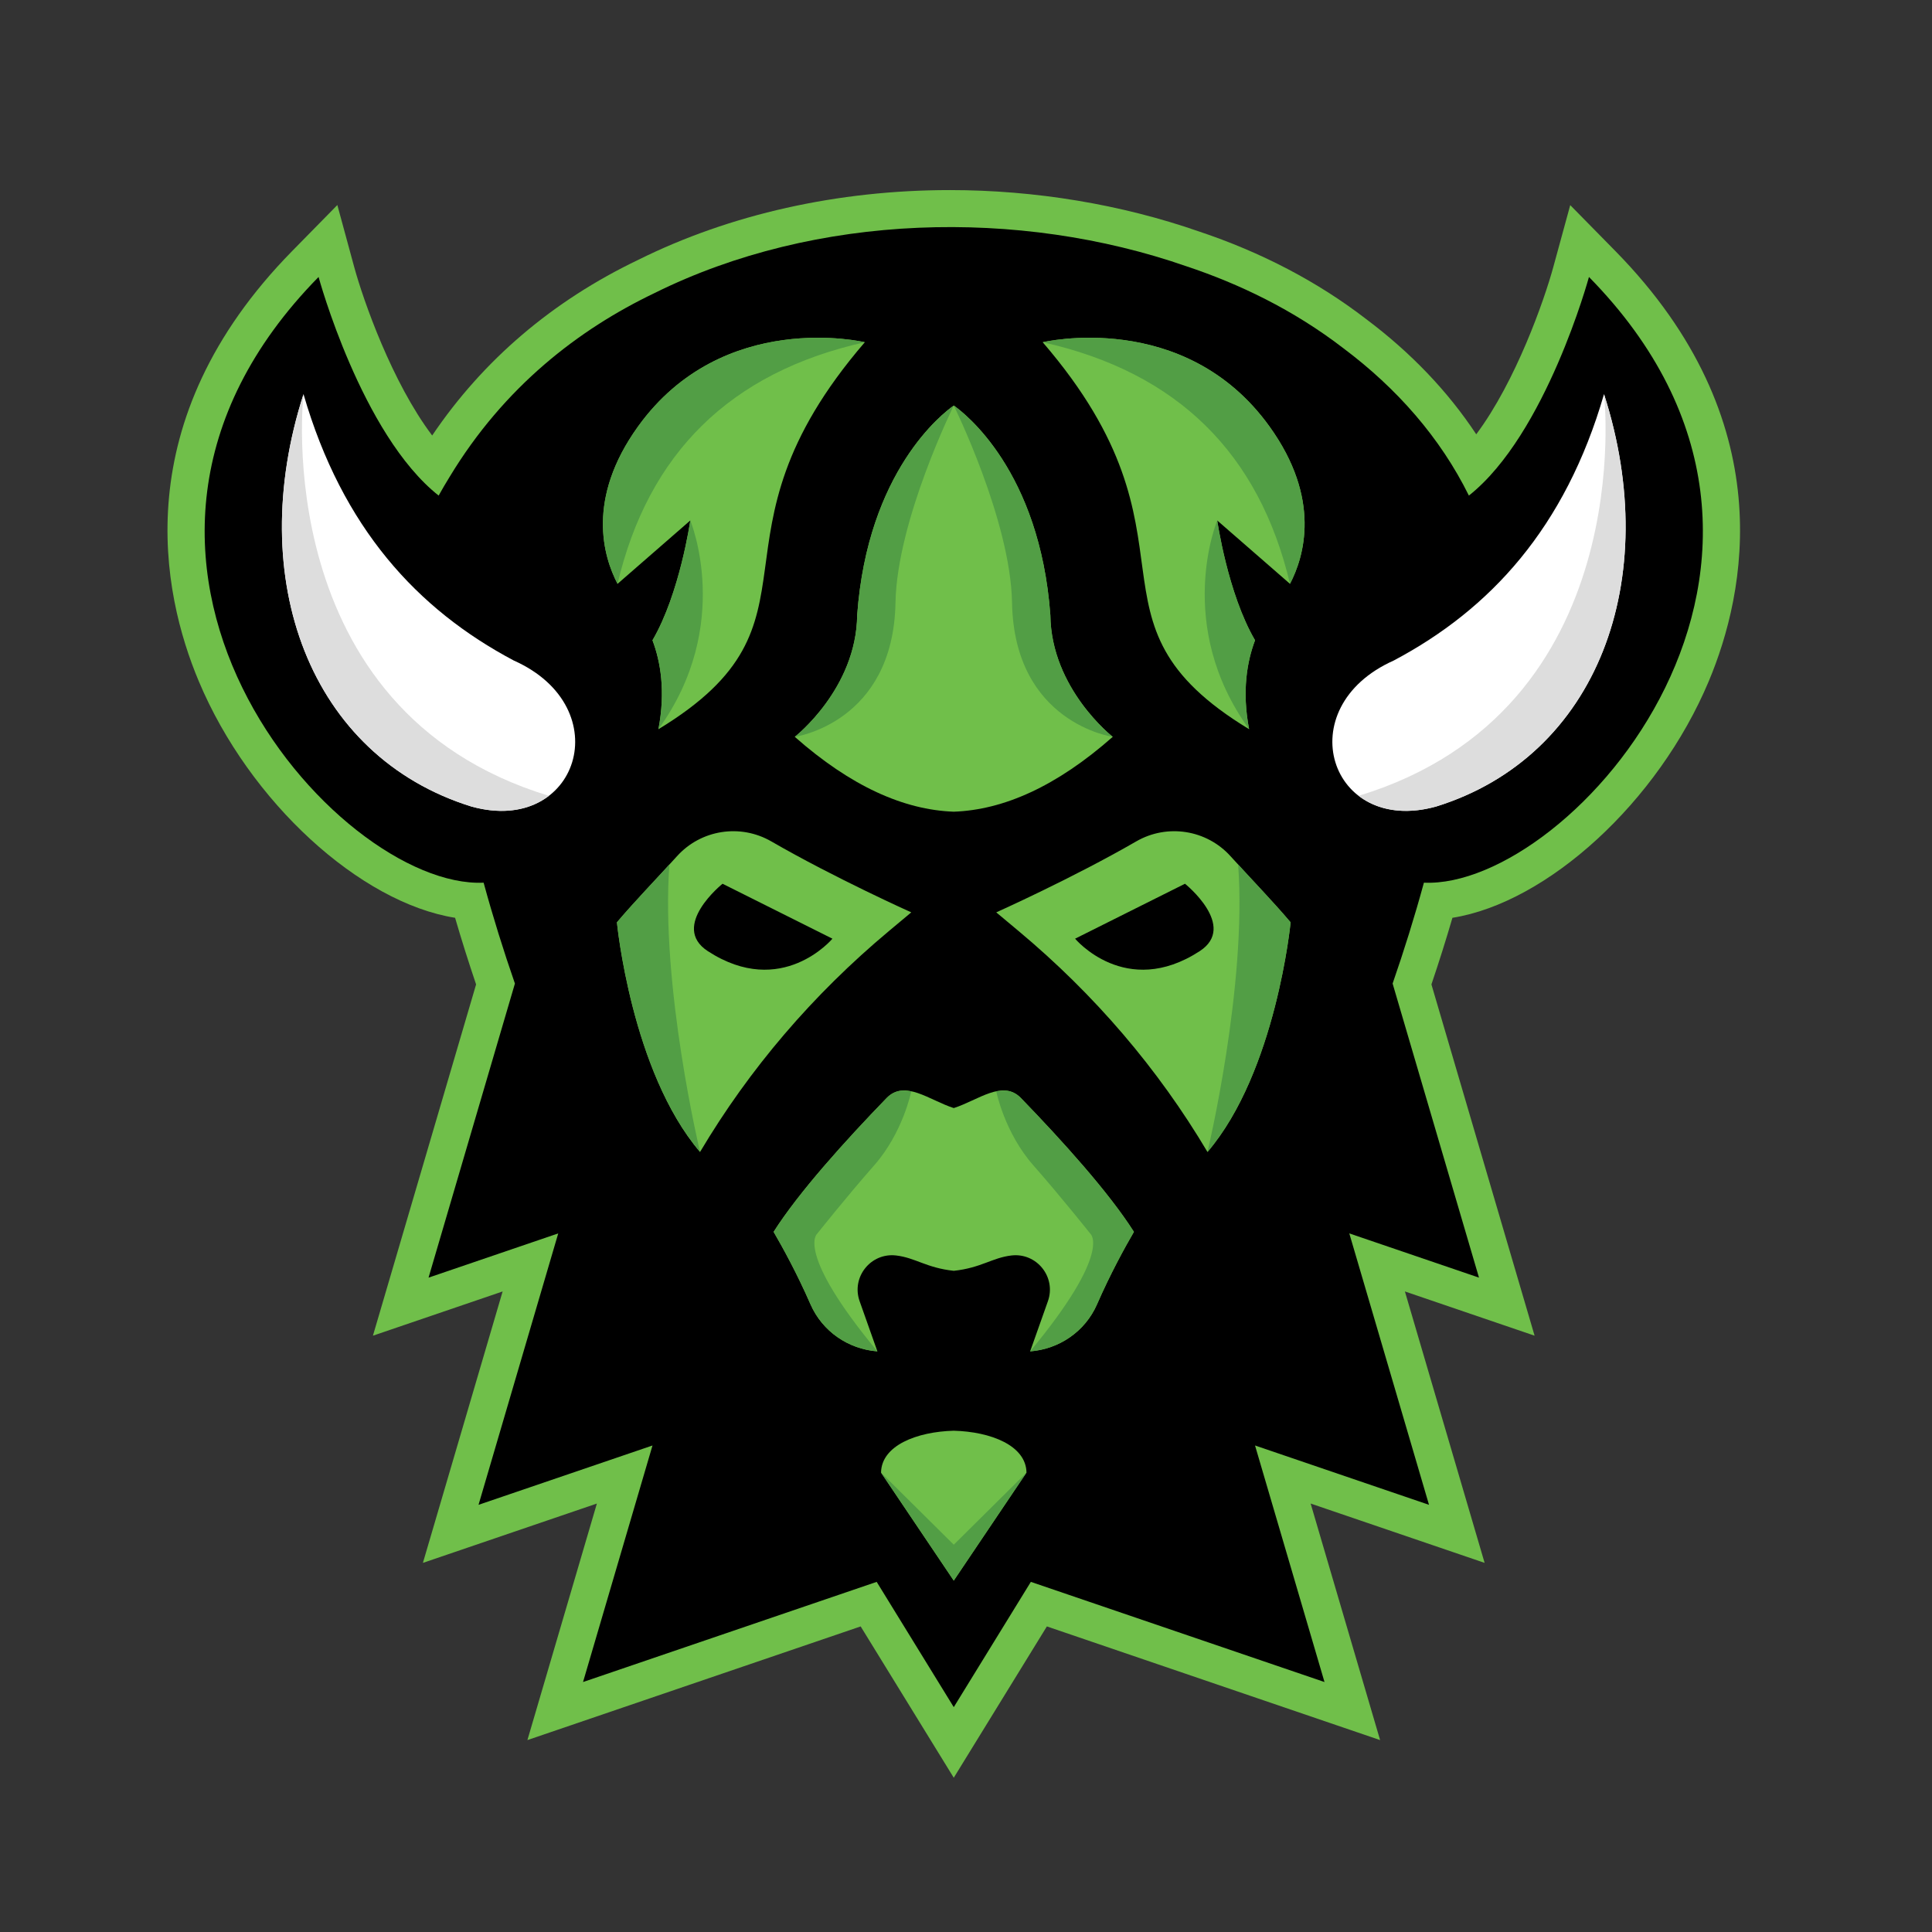 <?xml version="1.0" encoding="iso-8859-1"?>
<!-- Generator: Adobe Illustrator 27.2.0, SVG Export Plug-In . SVG Version: 6.00 Build 0)  -->
<svg version="1.1" id="Layer_1" xmlns="http://www.w3.org/2000/svg" xmlns:xlink="http://www.w3.org/1999/xlink" x="0px" y="0px"
	 width="1000px" height="1000px" viewBox="0 0 1000 1000" enable-background="new 0 0 1000 1000" xml:space="preserve">
<rect x="0" y="0" width="1000" height="1000" fill="#333333" stroke="none"/>
<path fill="#70BF4A" d="M445.474,841.832l-172.486,58.833l35.96-122.436l-90.048,30.714l41.26-140.489l-67.13,22.897l53.398-181.821
	c-3.913-11.549-7.551-23.084-10.873-34.48c-49.092-7.843-106.385-59.794-132.694-122.511
	c-19.032-45.363-38.053-134.602,48.367-222.602l23.385-23.811l8.76,32.203c4.666,17.075,19.537,59.593,40.323,87.077
	c26.403-39.074,62.272-69.665,106.733-90.946c47.404-23.558,103.252-36.075,161.258-36.075c44.089,0,88.629,7.397,128.802,21.386
	c32.355,10.775,61.594,26.078,86.658,45.403c23.137,17.354,42.242,37.356,56.956,59.617c20.542-27.5,35.228-69.517,39.862-86.473
	l8.788-32.147l23.355,23.766c86.431,88.009,67.401,177.255,48.365,222.623c-26.314,62.71-83.607,114.649-132.692,122.492
	c-3.32,11.38-6.957,22.92-10.873,34.478l53.398,181.821l-67.13-22.897l41.262,140.489l-90.053-30.714l35.958,122.436L541.86,841.832
	l-48.194,78.321L445.474,841.832z"/>
<path d="M822.443,143.358c0,0-22.174,81.524-62.153,113.157c-14.788-29.965-37.255-55.481-64.837-76.17
	c-26.107-20.13-54.366-33.528-81.262-42.486c-86.684-30.186-191.847-27.687-275.492,13.876
	c-38.982,18.659-77.675,48.287-105.981,95.104c-1.949,3.167-3.847,6.386-5.672,9.676c-39.979-31.633-62.153-113.157-62.153-113.157
	c-142.831,145.439,9.131,316.967,85.432,313.515c4.832,17.72,10.275,35.133,16.197,52.208l-44.705,152.217l67.13-22.896
	l-41.26,140.487l90.05-30.713l-35.958,122.434l151.993-51.84l39.897,64.843l39.897-64.843l151.993,51.84l-35.958-122.434
	l90.05,30.713l-41.26-140.487l67.13,22.896L720.814,509.08c5.921-17.075,11.365-34.488,16.197-52.208
	C813.312,460.324,965.273,288.797,822.443,143.358z"/>
<path fill="#70BF4A" d="M330.253,220.735c43.993-61.101,117.377-43.597,117.377-43.597
	c-88.032,102.285-14.253,144.206-106.828,200.295c3.772-19.681,1.071-35.04-3.073-46.03c14.157-24.17,19.566-62.007,19.566-62.007
	l-37.656,32.798C312.301,288.153,303.281,258.195,330.253,220.735z"/>
<path fill="#70BF4A" d="M399.257,435.522c-16.076-9.29-36.458-6.106-48.882,7.691c-10.465,11.62-21.532,22.925-31.06,34.184
	c0,0,7.454,77.175,43.027,118.866c25.53-42.994,58.325-81.399,97.755-114.347l11.582-9.679
	C471.679,472.237,432.111,454.507,399.257,435.522z M366.409,492.337c-19.88-12.904,7.578-34.916,7.578-34.916l56.883,28.441
	C430.869,485.863,404.682,517.182,366.409,492.337z"/>
<path fill="#FFFFFF" d="M265.899,341.868c-49.884-26.44-88.742-68.681-108.803-137.86c-30.804,95.889,3.309,187.497,86.925,213.455
	C299.109,432.746,320.633,366.248,265.899,341.868z"/>
<path fill="#70BF4A" d="M657.082,220.735c-43.993-61.101-117.377-43.597-117.377-43.597
	c88.032,102.285,14.253,144.206,106.828,200.295c-3.772-19.681-1.071-35.04,3.073-46.03c-14.157-24.17-19.566-62.007-19.566-62.007
	l37.656,32.798C675.033,288.153,684.053,258.195,657.082,220.735z"/>
<path fill="#70BF4A" d="M515.656,472.237l11.582,9.679c39.43,32.947,72.225,71.353,97.755,114.347
	c35.573-41.691,43.027-118.866,43.027-118.866c-9.528-11.259-20.595-22.564-31.06-34.184c-12.425-13.797-32.807-16.98-48.882-7.691
	C555.223,454.507,515.656,472.237,515.656,472.237z M556.466,485.863l56.883-28.441c0,0,27.458,22.011,7.578,34.916
	C582.653,517.182,556.466,485.863,556.466,485.863z"/>
<path fill="#FFFFFF" d="M721.435,341.868c49.884-26.44,88.742-68.681,108.803-137.86c30.804,95.889-3.309,187.497-86.925,213.455
	C688.226,432.746,666.702,366.248,721.435,341.868z"/>
<path fill="#70BF4A" d="M543.664,318.41c-5.449-74.732-44.442-104.607-49.997-108.503c-5.555,3.897-44.548,33.771-49.997,108.503
	c-0.419,38.147-32.294,62.973-32.294,62.973c29.074,25.627,56.41,37.807,82.29,38.752c25.88-0.944,53.216-13.124,82.29-38.752
	C575.958,381.382,544.083,356.557,543.664,318.41z"/>
<path fill="#70BF4A" d="M528.452,568.368c-9.437-9.746-22.102,1.093-34.785,5.165c-12.683-4.072-25.348-14.911-34.785-5.165
	c-21.401,22.104-45.525,48.832-58.463,69.237c4.754,8.162,12.198,21.715,19.079,37.472c6.196,14.19,19.711,23.249,34.637,24.387
	l-9.195-25.96c-4.403-12.434,5.744-25.193,18.846-23.678c10.021,1.159,15.716,6.431,29.881,7.942
	c14.165-1.511,19.86-6.783,29.881-7.942c13.102-1.515,23.248,11.244,18.846,23.678l-9.195,25.96
	c14.926-1.138,28.441-10.197,34.637-24.387c6.88-15.757,14.325-29.309,19.079-37.472
	C573.978,617.199,549.854,590.472,528.452,568.368z"/>
<path fill="#70BF4A" d="M493.667,740.536c-19.192,0.523-37.43,7.66-37.646,21.686l37.646,55.899l37.646-55.899
	C531.098,748.196,512.859,741.058,493.667,740.536z"/>
<path fill="#529E45" d="M447.629,177.138c0,0-73.384-17.504-117.377,43.597c-26.971,37.46-17.951,67.418-10.615,81.458
	C335.539,234.915,377.667,192.718,447.629,177.138z"/>
<path fill="#529E45" d="M357.294,269.395c0,0-5.409,37.837-19.566,62.007c4.144,10.99,6.845,26.349,3.073,46.03
	C379.851,323.414,357.294,269.395,357.294,269.395z"/>
<path fill="#529E45" d="M539.705,177.138c0,0,73.384-17.504,117.377,43.597c26.971,37.46,17.951,67.418,10.615,81.458
	C651.796,234.915,609.667,192.718,539.705,177.138z"/>
<path fill="#529E45" d="M630.04,269.395c0,0,5.409,37.837,19.566,62.007c-4.144,10.99-6.845,26.349-3.073,46.03
	C607.484,323.414,630.04,269.395,630.04,269.395z"/>
<path fill="#529E45" d="M463.509,311.863c0.769-42.468,30.158-101.957,30.158-101.957c-5.555,3.897-44.548,33.771-49.997,108.503
	c-0.419,38.147-32.294,62.973-32.294,62.973S462.38,374.273,463.509,311.863z"/>
<path fill="#529E45" d="M523.825,311.863c-0.769-42.468-30.158-101.957-30.158-101.957c5.555,3.897,44.548,33.771,49.997,108.503
	c0.419,38.147,32.294,62.973,32.294,62.973S524.954,374.273,523.825,311.863z"/>
<path fill="#529E45" d="M346.48,447.466c-9.281,10.129-18.808,20.053-27.166,29.93c0,0,7.454,77.175,43.027,118.866
	C362.341,596.262,341.812,510.389,346.48,447.466z"/>
<path fill="#529E45" d="M640.855,447.466c9.281,10.129,18.808,20.053,27.166,29.93c0,0-7.453,77.175-43.027,118.866
	C624.993,596.262,645.522,510.389,640.855,447.466z"/>
<path fill="#529E45" d="M471.488,564.815l-4.524-0.339c-2.878,0.209-5.595,1.322-8.082,3.891
	c-21.401,22.104-45.525,48.832-58.463,69.237c4.754,8.162,12.198,21.715,19.079,37.472c6.196,14.19,19.711,23.249,34.637,24.387
	c-42.752-51.597-31.195-60.857-31.195-60.857s14.668-18.515,29.582-35.488c14.817-16.863,19.097-37.99,19.152-38.263
	C471.612,564.842,471.55,564.828,471.488,564.815z"/>
<path fill="#529E45" d="M515.846,564.815l4.524-0.339c2.878,0.209,5.595,1.322,8.082,3.891
	c21.401,22.104,45.525,48.832,58.463,69.237c-4.754,8.162-12.198,21.715-19.079,37.472c-6.196,14.19-19.711,23.249-34.637,24.387
	c42.753-51.597,31.195-60.857,31.195-60.857s-14.668-18.515-29.582-35.488c-14.817-16.863-19.097-37.99-19.152-38.263
	C515.723,564.842,515.785,564.828,515.846,564.815z"/>
<polygon fill="#529E45" points="493.667,799.54 456.022,762.223 493.667,818.121 531.312,762.223 "/>
<path fill="#DDDDDD" d="M244.021,417.463c16.968,4.707,30.735,1.64,40.086-5.55c-145.939-44.349-127.011-207.905-127.011-207.905
	C126.291,299.897,160.405,391.505,244.021,417.463z"/>
<path fill="#DDDDDD" d="M743.314,417.463c-16.968,4.707-30.735,1.64-40.086-5.55c145.939-44.349,127.011-207.905,127.011-207.905
	C861.043,299.897,826.93,391.505,743.314,417.463z"/>
<g>
</g>
<g>
</g>
<g>
</g>
<g>
</g>
<g>
</g>
<g>
</g>
</svg>
